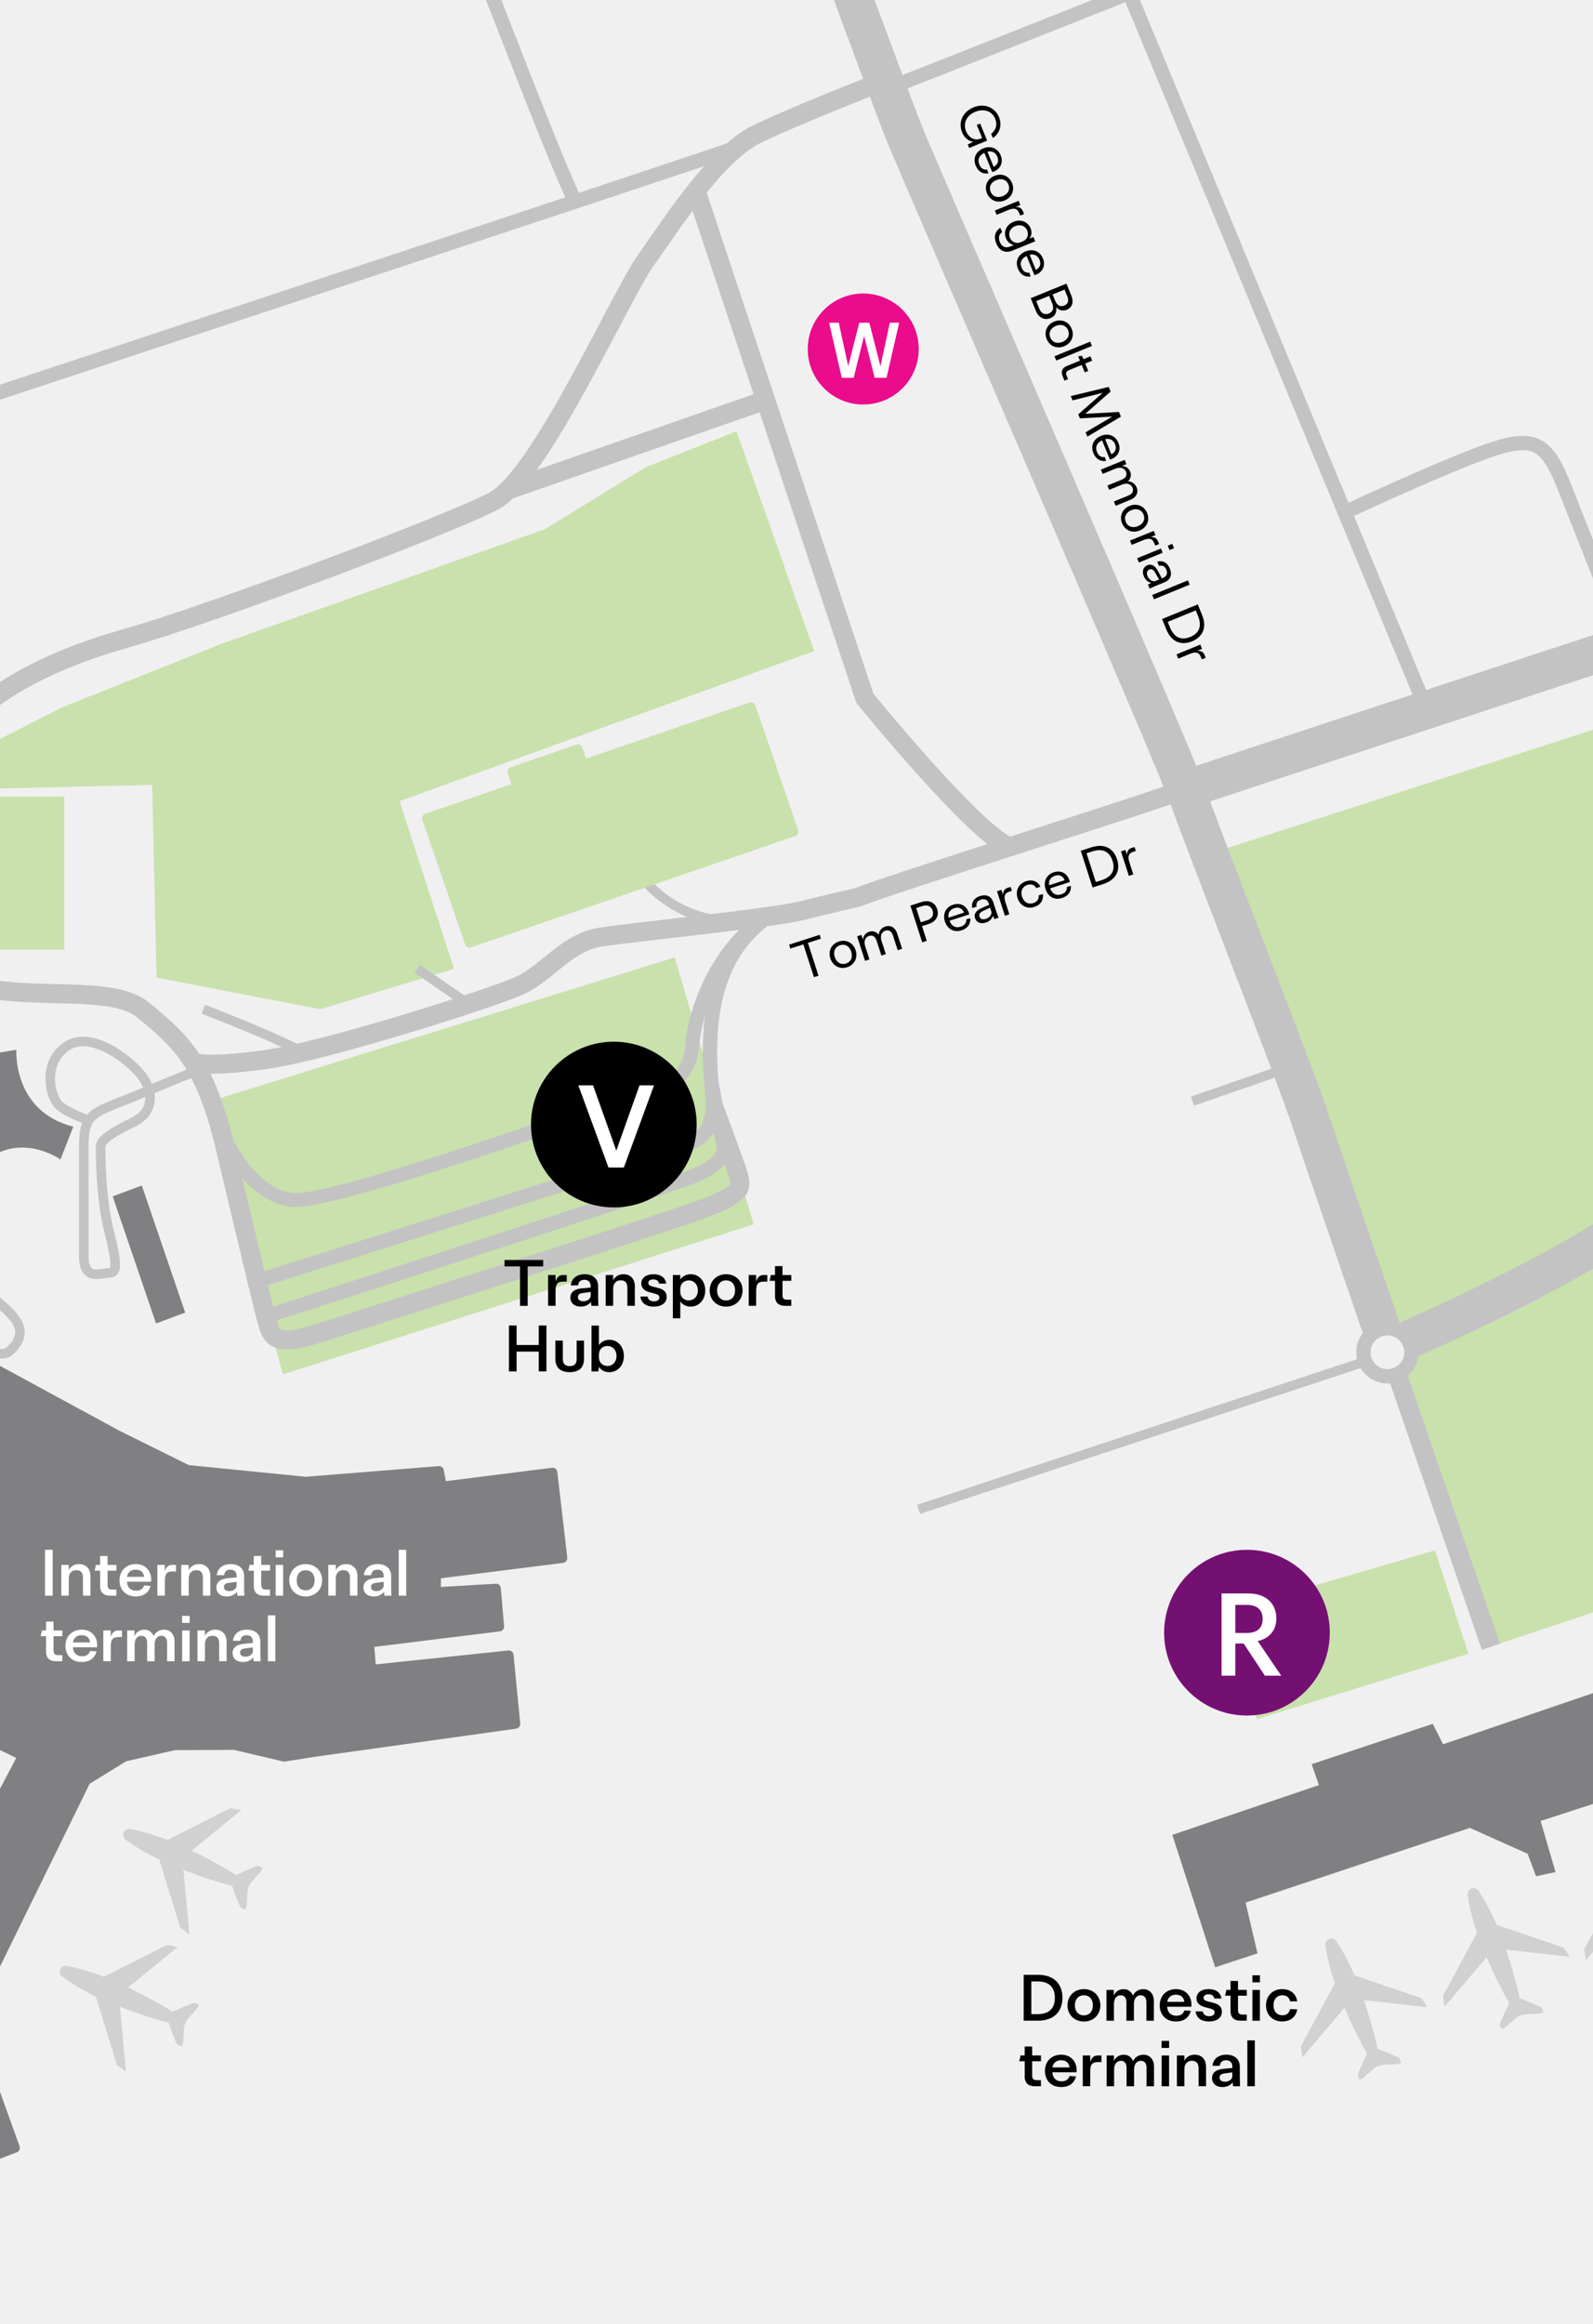 <?xml version="1.0" encoding="UTF-8"?>
<svg xmlns="http://www.w3.org/2000/svg" xmlns:xlink="http://www.w3.org/1999/xlink" viewBox="0 0 480 700">
  <defs>
    <style>
      .cls-1, .cls-2, .cls-3, .cls-4, .cls-5 {
        fill: none;
      }

      .cls-6 {
        fill: #751073;
      }

      .cls-7 {
        stroke: #c9e1ac;
      }

      .cls-7, .cls-8, .cls-9, .cls-2, .cls-3, .cls-4, .cls-5 {
        stroke-linejoin: round;
      }

      .cls-7, .cls-9, .cls-5 {
        stroke-width: 2.88px;
      }

      .cls-7, .cls-10 {
        fill: #c9e1ac;
      }

      .cls-11, .cls-8 {
        fill: #f0f0f1;
      }

      .cls-8, .cls-2, .cls-3, .cls-4, .cls-5 {
        stroke: #c3c3c3;
      }

      .cls-8, .cls-4 {
        stroke-width: 4.31px;
      }

      .cls-12 {
        fill: #c3c3c3;
      }

      .cls-9 {
        stroke: #808083;
      }

      .cls-9, .cls-13 {
        fill: #808083;
      }

      .cls-14 {
        fill: #fff;
      }

      .cls-15 {
        fill: #ea0c8a;
      }

      .cls-2 {
        stroke-width: 11.5px;
      }

      .cls-3 {
        stroke-width: 5.75px;
      }

      .cls-16 {
        fill: #d1d1d1;
      }

      .cls-17 {
        clip-path: url(#clippath);
      }
    </style>
    <clipPath id="clippath">
      <rect class="cls-1" width="480" height="700"/>
    </clipPath>
  </defs>
  <g id="Roads__x26__Bases">
    <g class="cls-17">
      <g>
        <rect class="cls-11" x="-719.83" y="-577.84" width="3189.96" height="1295.92"/>
        <polygon class="cls-10" points="485.65 372.3 419.5 403.61 386.1 322.39 368.47 255.87 494.56 215.11 530.36 311.76 519.12 334.02 485.65 372.3"/>
        <polygon class="cls-10" points="561.22 458.77 451.07 495.34 423.16 414.03 426.87 405.11 500.96 365.26 520.65 338.23 561.22 458.77"/>
        <polygon class="cls-10" points="227.1 368.8 85.24 413.99 62.74 331.87 203.29 288.4 227.1 368.8"/>
        <path class="cls-3" d="M419.66,410.11c13.6,39.62,29.58,85.95,29.58,85.95"/>
        <path class="cls-2" d="M195.71-614.6s11.3,132.91,16.61,187.4c5.32,54.49,7.97,79.08,0,116.96-7.97,37.88-21.93,88.38-16.61,119.62,5.32,31.23,13.96,63.13,27.91,99.68,13.96,36.55,44.52,120.89,49.84,133.54,5.32,12.66,80.41,185.44,85.06,198.73,4.65,13.29,31.9,82.55,36.55,96.77,1.85,5.64,12.97,38.2,22.98,67.38"/>
        <path class="cls-2" d="M424.25,403.61s70.18-30.38,80.48-47.99c10.3-17.61,21.27-41.2,41.87-49.51,20.6-8.31,121.61-43.86,121.61-43.86,0,0,149.85-49.51,166.47-54.49,16.61-4.98,54.16-16.95,79.41-5.65,25.25,11.3,29.57,36.22,38.54,57.81,8.97,21.6,21.6,36.22,52.5,24.26,8.64-3.35-4.76-36.66-4.76-36.66-.68-2.01-13.66-52.94-18.94-68.45-7.09-20.82-22.91-71.79-29.24-84.17-5.09-9.97-10.15-24.08-32.74-26.29"/>
        <path class="cls-4" d="M958.76,111.3l-6.58-16.4c-5.09-18.14-21.04-29.02-26.14-35-5.09-5.98-3.1-17.28-1.96-24.14,1.14-6.87,1.84-12.61,1.96-19.05.22-11.3-4.87-51.61-6.87-63.57-1.99-11.96-3.77-65.12-26.14-89.71-22.37-24.59-38.99-41.64-74.21-49.62-35.22-7.97-84.84-18.83-112.53-24.81-27.69-5.98-79.52-17.72-102.12-28.35-22.59-10.63-81.14-40.76-99.6-50.28,0,0-29.32-13.73-54.13-18.61-24.81-4.87-229.49-45.85-229.49-45.85"/>
        <circle class="cls-8" cx="418.05" cy="407.33" r="7.24"/>
        <path class="cls-4" d="M269.7,25.79s129.81-50.95,140-56.49c10.19-5.54,11.74-16.39,7.09-25.92-4.65-9.53-46.74-116.52-46.74-116.52"/>
        <path class="cls-4" d="M209.67-113.9s-33.23,10.11-54.49,16.75c-21.27,6.65-38.54,16.17-22.59,56.04,15.95,39.87,34.33,89.05,41.2,102.78"/>
        <path class="cls-4" d="M-35.55,129.9c.66-.22,249.74-82.56,257.49-85.44"/>
        <path class="cls-5" d="M61.26,304.01c20.16,7.75,28.58,12.18,28.58,12.18"/>
        <path class="cls-2" d="M357.34,237.73c71.89-23.79,548.53-180.27,548.53-180.27"/>
        <path class="cls-3" d="M58.25,320.01s3.89,1.72,22.28-.94c18.39-2.66,68.45-18.6,76.42-22.37,7.97-3.77,13.96-12.85,23.92-14.4,9.97-1.55,51.77-5.76,60.66-7.97,8.89-2.22,16.91-4.04,16.91-4.04,8.9-3.6,76.66-24.98,90.12-29.63.86-.3,3.88-1.3,8.78-2.92"/>
        <line class="cls-5" x1="411.37" y1="410.11" x2="276.79" y2="454.64"/>
        <line class="cls-5" x1="386.1" y1="322.39" x2="359.32" y2="331.68"/>
        <path class="cls-4" d="M404.71,154.56s33.89-15.86,46.52-19.71c12.63-3.85,15.62.14,20.93,13.76s18.01,45.39,18.01,45.39"/>
        <line class="cls-4" x1="340.92" y1="-.57" x2="429.88" y2="213.83"/>
        <g>
          <path class="cls-4" d="M232.35,275.59c-17.3,11.16-19.52,31.91-18.05,49.93.47,5.81,2.37,15.45-6.47,18.77-8.84,3.32-130.38,41.57-130.38,41.57"/>
          <path class="cls-3" d="M262.83,25.79s-22.37,8.64-34.78,14.62c-12.4,5.98-26.06,27.69-33.52,38.1-7.46,10.41-31.83,65.12-45.78,72.43-13.96,7.31-85.28,34.11-110.31,41.2-25.03,7.09-45.63,17.5-59.37,37.21-13.73,19.71-21.49,46.96-1.55,61.36,19.94,14.4,53.61,3.77,65.57,13.51,11.96,9.75,18.16,15.95,24.14,38.76,0,0,12.04,50.87,13.07,54.46,1.58,5.48,2.21,8.47,16.26,3.99,14.05-4.49,102.25-32.53,114.87-37.18,12.63-4.65,12.01-6.68,11.07-10.17-.95-3.49-7.32-20.33-7.32-20.33"/>
          <path class="cls-4" d="M214.17,325.13s2.97,15.6,3.45,17.76,3.04,6.98-9.76,11.8-126.75,41.53-126.75,41.53"/>
        </g>
        <path class="cls-12" d="M88.85,363.57c-.38,0-.72-.01-1.02-.05-14.88-1.61-22.91-21.5-23.25-22.34l3.9-1.55c.07.18,7.44,18.37,19.8,19.71,10.95,1.18,84.08-24.5,111.36-34.49.23-.08.47-.13.72-.13-.15-.01,5.54-1.84,6.11-9.79.78-10.85,7.68-30.62,23.5-40.61l2.24,3.54c-16.23,10.24-21.07,30.45-21.56,37.37-.68,9.49-7.22,13.13-9.75,13.63-6.02,2.2-95.11,34.71-112.05,34.71Z"/>
        <path class="cls-5" d="M192.89,263.58s9.47,13.86,27.9,13.86"/>
        <path class="cls-5" d="M62.22,321.56c-6.21,2.05-17.11,6.84-21.78,8.71-12.66,5.06-15.19,5.06-15.19,15.19v32.91c0,7.59,5.06,5.06,7.59,5.06s2.53-2.53,0-12.66c-2.53-10.13-2.53-22.78-2.53-25.31s5.06-5.06,10.13-7.59c5.06-2.53,6.16-7.59,3.08-12.66-3.08-5.06-15.74-15.19-23.33-10.13-7.59,5.06-5.06,15.19-2.53,17.72,2.53,2.53,10.13,5.06,10.13,5.06"/>
        <polygon class="cls-13" points="33.95 360.37 47.02 398.65 55.8 395.38 42.73 357.1 33.95 360.37"/>
        <path class="cls-13" d="M-6.14,318.06l11.07-1.87s-1.23,18.56,17.16,23.18l-3.87,9.88s-14.69-10.51-26.64,4.5l-7.44-9.65s16.19-6.84,9.73-26.03Z"/>
        <path class="cls-5" d="M-3.66,297.86c-8.13.28-19.43,5.1-23.25,11.08s-4.65,14.95-1,30.24,9.29,30.41,9.29,30.41c5.24,9.96,10.87,15.92,17.47,22.06,4.14,3.85,11.14,8.63,4.25,15.16-5.08,4.82-17.63-8.98-26.13-16.71-4.77-4.35-7.29-9.89-7.05-16.53.23-6.64-2.08-13.2-2.67-14.78-.79-2.1-51.75-15.4-65.01-20.24-19.19-7-7.12-24.88,6.88-20.13,11.76,4,42.56,14.82,55.67,18.2,4.14,1.07,2.46-6.9,2.46-6.9-11.42-44.06-4.64-57.77,0-75.93"/>
        <path class="cls-9" d="M133.21,447.75l33.29-4.2,3,25.79-38.09,4.8v5.4l18.07-1.05.97,11.47-39.21,4.85.67,8.12,41.39-4.34,2.02,20.69-61.18,8.55-8.47,1.35-15-3.52-18.07.07-15.15,3.45-11.55,7.12-35.31,71.98,13.95,38.69-23.69,9.07-16.87-45.89,42.89-81.27-14.4-6.97-11.77-22.72-65-31.19-18.67-54.88-35.84-27.37-13.65,4.8,2.62,7.05-69.58,24.07-5.92-16.42-20.24,7.42,1.65,5.62-16.87,6.07,4.72,14.55-6.97,2.7-5.1-14.92-11.55,3.75-1.87-5.4-14.47,5.17,1.8,5.77-16.79,5.77,4.65,15.3-6.9,2.4-9.22-25.04,138.41-47.46,27.22-9.07,2.02,5.17,14.17-5.17,40.64,29.77-2.32-7.05,4.27.3,4.35,10.27,5.7-2.92,3.82,5.02,3.67-2.77-2.7-4.72,4.72-2.7,23.39,28.42,3-2.62,22.42,20.62-2.62,9.45,19.04,7.2,1.2-4.27-9.45-7.65s8.7-8.47,9-13.87.3-6.9.3-6.9l-30.97-9.37,1.95-5.85,30.59,8.62,7.5-15.52,38.54,20.92,21.11,10.46,35.65,3.56,40.16-3.22.93,4.72Z"/>
        <polygon class="cls-13" points="397.4 537.71 353.24 552.7 366.14 592.59 378.9 588.39 375.32 573.1 442.91 550.6 460.31 558.4 462.83 565.15 468.71 563.91 464.21 548.51 545.72 522.11 543.32 513.42 560.48 506.22 553.28 485.03 434.82 525.41 431.72 519.25 395.23 531.41 397.4 537.71"/>
        <polygon class="cls-7" points="226.26 212.98 175.72 230.32 174.12 225.67 154.34 232.46 155.93 237.11 128.63 246.48 141.5 283.99 239.13 250.48 226.26 212.98"/>
        <polygon class="cls-10" points="221.95 129.9 245.33 196.11 120.4 241.32 136.79 291.83 96.48 304.01 47.16 294.45 45.85 236.41 -9.85 237.73 -9.85 227.59 18.95 212.98 66.54 194 164.26 159.36 194.54 140.75 221.95 129.9"/>
        <rect class="cls-10" x="-21.44" y="239.99" width="40.83" height="46.07"/>
        <line class="cls-5" x1="125.72" y1="291.83" x2="139.89" y2="301.57"/>
        <polygon class="cls-10" points="442.47 498.13 378.72 517.85 369.23 485.48 432.38 466.98 442.47 498.13"/>
        <line class="cls-3" x1="153.05" y1="147.6" x2="231.09" y2="120.38"/>
        <path class="cls-3" d="M209.71,57.47l50.88,152.84s33.47,41.18,43.66,44.76"/>
        <path class="cls-16" d="M52.18,606.1c-6.11-3.92-13.58-7.43-13.58-7.43l14.99-12.22-3.27-.6-18.98,9.58c-8.73-3.24-11.73-3.29-11.73-3.29-1.08.05-1.46,1.08-1.46,1.08,0,0-.45,1.02.25,1.82,0,0,2.12,2.18,10.46,6.35l6.38,20.59,2.69,1.98-1.79-19.51s7.62,3.06,14.66,4.83c0,0,2.31,6.57,2.66,6.6l1.21.52s.3-.12.48-.93l.29-4.72s.16-.87.38-1.27c.13-.44.63-1.16.63-1.16l3.11-3.52c.45-.67.32-1,.32-1l-1.21-.52c-.26-.21-6.5,2.62-6.5,2.62"/>
        <path class="cls-16" d="M71.32,564.88c-6.11-3.92-13.58-7.43-13.58-7.43l14.99-12.22-3.27-.6-18.98,9.58c-8.73-3.24-11.73-3.29-11.73-3.29-1.08.05-1.46,1.08-1.46,1.08,0,0-.45,1.02.25,1.82,0,0,2.12,2.18,10.46,6.35l6.38,20.59,2.69,1.98-1.79-19.51s7.62,3.06,14.66,4.83c0,0,2.31,6.57,2.66,6.6l1.21.52s.3-.12.48-.93l.29-4.72s.16-.87.38-1.27c.13-.44.63-1.16.63-1.16l3.11-3.52c.45-.67.32-1,.32-1l-1.21-.52c-.26-.21-6.5,2.62-6.5,2.62"/>
        <path class="cls-16" d="M415.16,617.38c-1.49-7.11-4.21-14.89-4.21-14.89l19.22,2.14-1.86-2.75-20.13-6.84c-3.8-8.5-5.87-10.68-5.87-10.68-.79-.73-1.79-.29-1.79-.29,0,0-1.04.39-1.12,1.45,0,0-.07,3.04,2.8,11.91l-10.22,18.97.47,3.31,12.67-14.94s3.15,7.59,6.82,13.84c0,0-3.07,6.25-2.85,6.52l.47,1.23s.29.13,1-.3l3.58-3.1s.74-.49,1.17-.62c.41-.21,1.27-.36,1.27-.36l4.69-.25c.79-.15.94-.47.94-.47l-.47-1.23c-.03-.33-6.42-2.8-6.42-2.8"/>
        <path class="cls-16" d="M457.99,602.16c-1.49-7.11-4.21-14.89-4.21-14.89l19.22,2.14-1.86-2.75-20.13-6.84c-3.8-8.5-5.87-10.68-5.87-10.68-.79-.73-1.79-.29-1.79-.29,0,0-1.04.39-1.12,1.45,0,0-.07,3.04,2.8,11.91l-10.22,18.97.47,3.31,12.67-14.94s3.15,7.59,6.82,13.84c0,0-3.07,6.25-2.85,6.52l.47,1.23s.29.13,1-.3l3.58-3.1s.74-.49,1.17-.62c.41-.21,1.27-.36,1.27-.36l4.69-.25c.79-.15.94-.47.94-.47l-.47-1.23c-.03-.33-6.42-2.8-6.42-2.8"/>
        <path class="cls-16" d="M500.53,588.16c-1.49-7.11-4.21-14.89-4.21-14.89l19.22,2.14-1.86-2.75-20.13-6.84c-3.8-8.5-5.87-10.68-5.87-10.68-.79-.73-1.79-.29-1.79-.29,0,0-1.04.39-1.12,1.45,0,0-.07,3.04,2.8,11.91l-10.22,18.97.47,3.31,12.67-14.94s3.15,7.59,6.82,13.84c0,0-3.07,6.25-2.85,6.52l.47,1.23s.29.13,1-.3l3.58-3.1s.74-.49,1.17-.62c.41-.21,1.27-.36,1.27-.36l4.69-.25c.79-.15.94-.47.94-.47l-.47-1.23c-.03-.33-6.42-2.8-6.42-2.8"/>
      </g>
    </g>
  </g>
  <g id="Names_for_Street__x26__Landmark">
    <g>
      <line class="cls-1" x1="266.39" y1="-18.07" x2="397.41" y2="301.85"/>
      <path d="M293.29,32.35c3.42-1.4,6.57.11,7.71,2.91,1.06,2.6.15,4.98-1.81,6.3l-.54-1.22c1.33-1.08,2.01-2.6,1.19-4.63-.83-2.04-3.16-3.19-6-2.02-2.72,1.11-3.67,3.57-2.76,5.81.85,2.07,2.67,2.96,4.4,2.26l.46-.19-1.61-3.94,1.01-.41,2.1,5.14-5.41,2.21-.43-1.06,1.64-.79c-1.42-.22-2.67-1.2-3.36-2.9-1.16-2.84.05-6.08,3.42-7.46Z"/>
      <path d="M296.28,44.69c2.15-.88,4.33-.14,5.25,2.12.95,2.31-.26,4.36-2.56,5.03l-2.35-5.78c-1.44.62-2.2,1.89-1.54,3.49.51,1.24,1.32,1.63,2.36,1.54l.39,1.15c-1.7.22-3.06-.49-3.83-2.36-.94-2.31.13-4.31,2.28-5.19ZM299.39,50.24c1.15-.57,1.7-1.61,1.12-3.04-.59-1.45-1.88-1.81-2.97-1.5l1.85,4.54Z"/>
      <path d="M299.66,52.97c2.12-.87,4.37-.06,5.28,2.17.91,2.23-.13,4.39-2.25,5.25-2.12.87-4.37.06-5.29-2.17-.91-2.22.13-4.38,2.25-5.25ZM302.16,59.08c1.6-.65,2.31-2.02,1.7-3.51s-2.08-1.97-3.67-1.32c-1.59.65-2.31,2.02-1.7,3.51.61,1.49,2.08,1.97,3.68,1.31Z"/>
      <path d="M306.92,60.48l.53,1.29-1.45.59c1.2-.04,1.84.35,2.2,1.22l.36.88-1.16.47-.34-.83c-.57-1.39-1.61-1.52-3.32-.81l-3.44,1.41-.53-1.29,7.17-2.93Z"/>
      <path d="M301.42,68.61l.54,1.31c-.93.67-1.23,1.64-.68,3,.55,1.34,1.65,1.94,3.12,1.34l1.14-.47c-1.06-.16-1.98-.91-2.43-2.02-.75-1.83-.05-4,2.29-4.96,2.35-.96,4.4.15,5.13,1.95.45,1.1.33,2.25-.33,3.12l1.19-.49.53,1.3-6.86,2.8c-2.28.93-4-.05-4.88-2.19-.83-2.03-.31-3.7,1.24-4.7ZM307.6,72.94l.52-.21c1.48-.6,1.92-2.02,1.4-3.29-.49-1.21-1.84-2.05-3.61-1.33-1.74.71-2.11,2.26-1.62,3.47.52,1.27,1.82,1.97,3.3,1.37Z"/>
      <path d="M309,75.74c2.15-.88,4.33-.14,5.26,2.12.95,2.31-.26,4.36-2.56,5.03l-2.35-5.78c-1.44.62-2.2,1.88-1.54,3.49.51,1.24,1.32,1.63,2.36,1.54l.39,1.15c-1.7.22-3.06-.49-3.83-2.36-.94-2.31.13-4.31,2.28-5.19ZM312.11,81.29c1.15-.57,1.7-1.61,1.12-3.04-.59-1.44-1.88-1.81-2.97-1.5l1.85,4.54Z"/>
      <path d="M321.34,85.43l1.46,3.57c.82,2,.31,3.62-1.37,4.31-1.02.42-2.2.28-3.15-.75h-.02c.24,1.81-.55,2.78-1.74,3.27-1.73.71-3.52-.07-4.38-2.17l-1.57-3.83,10.76-4.4ZM313.14,92.95c.59,1.44,1.63,2.01,2.91,1.48,1.21-.49,1.61-1.58.99-3.1l-.91-2.22-3.91,1.6.92,2.24ZM317.98,90.66c.59,1.45,1.62,1.82,2.71,1.38,1.12-.46,1.46-1.44.9-2.8l-.82-2.01-3.6,1.47.8,1.97Z"/>
      <path d="M317.64,96.87c2.12-.87,4.37-.06,5.28,2.17.91,2.23-.13,4.39-2.25,5.25-2.12.87-4.37.06-5.29-2.17-.91-2.22.13-4.38,2.25-5.25ZM320.14,102.99c1.6-.65,2.31-2.02,1.7-3.51-.61-1.49-2.08-1.97-3.67-1.32s-2.31,2.02-1.7,3.51c.61,1.49,2.08,1.97,3.68,1.31Z"/>
      <path d="M328.5,102.91l.53,1.29-10.76,4.4-.53-1.29,10.76-4.4Z"/>
      <path d="M321.5,110.23l3.91-1.6-.53-1.29,1.16-.16.42,1.02,2.11-.86.53,1.3-2.11.86.91,2.24-1.04.43-.92-2.24-3.85,1.57c-.88.36-1.01.91-.7,1.66l.43,1.06-1.08.44-.54-1.32c-.54-1.31-.28-2.47,1.3-3.12Z"/>
      <path d="M334.07,116.53l.58,1.41-7.62,6.7,10.14-.55.58,1.41-10.1,6.03-.54-1.31,8.05-4.74-9.76.54-.5-1.22,7.36-6.47-9.08,2.27-.53-1.29,11.43-2.77Z"/>
      <path d="M331.75,131.29c2.15-.88,4.33-.14,5.25,2.12.95,2.31-.25,4.36-2.56,5.03l-2.36-5.78c-1.44.62-2.2,1.89-1.54,3.49.51,1.24,1.32,1.63,2.36,1.54l.39,1.15c-1.7.22-3.06-.49-3.83-2.36-.94-2.31.13-4.31,2.28-5.19ZM334.86,136.84c1.15-.57,1.7-1.61,1.12-3.04-.59-1.45-1.88-1.81-2.97-1.5l1.85,4.54Z"/>
      <path d="M338.88,138.52l.52,1.28-1.39.57c1.11-.01,2.08.6,2.53,1.69.46,1.13.14,2.16-.69,2.93,1.22.02,2.19.75,2.63,1.82.64,1.56-.11,3.01-1.76,3.69l-4.55,1.86-.53-1.3,4.32-1.77c1.25-.51,1.71-1.38,1.29-2.41-.35-.86-1.42-1.63-3.22-.89l-3.82,1.56-.53-1.3,4.31-1.76c1.24-.51,1.72-1.37,1.29-2.41-.35-.86-1.41-1.63-3.22-.89l-3.82,1.56-.53-1.29,7.17-2.93Z"/>
      <path d="M340.37,152.38c2.12-.87,4.37-.06,5.28,2.17.91,2.23-.13,4.39-2.25,5.25-2.12.87-4.37.06-5.29-2.17-.91-2.22.13-4.38,2.25-5.25ZM342.87,158.5c1.6-.65,2.31-2.02,1.7-3.51-.61-1.49-2.08-1.97-3.67-1.32-1.59.65-2.31,2.02-1.7,3.51.61,1.49,2.08,1.97,3.68,1.31Z"/>
      <path d="M347.63,159.9l.53,1.29-1.45.59c1.2-.04,1.84.35,2.2,1.22l.36.88-1.16.48-.34-.83c-.57-1.39-1.61-1.52-3.32-.81l-3.44,1.41-.53-1.29,7.17-2.93Z"/>
      <path d="M349.81,165.22l.53,1.29-7.17,2.93-.53-1.29,7.17-2.93ZM353.23,163.81l.54,1.32-1.37.56-.54-1.32,1.37-.56Z"/>
      <path d="M345.73,170.26c1.05-.43,2.21-.12,3.19,1.75l1.16,2.2.34-.14c1.21-.49,1.45-1.42,1.02-2.46-.4-.98-1.09-1.46-2.21-1.14l-.52-1.28c1.61-.48,3.05.25,3.79,2.07.76,1.85.19,3.4-1.57,4.12l-2.8,1.14c-.44.18-.77.34-1.73.78l-.5-1.22.98-.5c-.94-.19-1.78-.94-2.21-1.98-.67-1.65-.11-2.86,1.07-3.34ZM345.77,173.52c.46,1.12,1.51,1.83,2.4,1.47l1.08-.44-1.21-2.11c-.55-.96-1.09-1.13-1.71-.88-.65.26-.99.9-.55,1.96Z"/>
      <path d="M357.94,174.82l.53,1.29-10.76,4.4-.53-1.29,10.76-4.4Z"/>
      <path d="M360.91,182.06l1.27,3.1c1.72,4.2-.1,6.83-3,8.02s-6.04.58-7.76-3.62l-1.27-3.1,10.76-4.4ZM358.62,191.87c3.07-1.25,3.46-3.65,2.36-6.33l-.68-1.67-8.44,3.45.68,1.67c1.1,2.68,3.03,4.13,6.08,2.88Z"/>
      <path d="M361.67,194.16l.53,1.29-1.45.59c1.2-.04,1.84.35,2.19,1.22l.36.88-1.16.48-.34-.83c-.57-1.39-1.61-1.52-3.32-.81l-3.44,1.41-.53-1.29,7.17-2.93Z"/>
    </g>
    <g>
      <line class="cls-1" x1="222.08" y1="301.85" x2="572.73" y2="188.97"/>
      <path d="M242.07,284.46l-3.91,1.26-.38-1.17,9.19-2.97.38,1.17-3.91,1.26,3.19,9.89-1.37.44-3.2-9.89Z"/>
      <path d="M250.2,288.7c-.7-2.18.27-4.36,2.56-5.1,2.29-.74,4.36.46,5.06,2.64.71,2.18-.27,4.36-2.56,5.1-2.28.74-4.35-.46-5.06-2.64ZM256.49,286.67c-.53-1.64-1.84-2.45-3.37-1.96-1.53.5-2.12,1.92-1.59,3.56s1.84,2.46,3.37,1.96c1.53-.5,2.12-1.92,1.59-3.57Z"/>
      <path d="M258.26,282.04l1.31-.42.46,1.43c.07-1.1.75-2.03,1.87-2.39,1.16-.38,2.16.02,2.86.91.11-1.21.91-2.13,2.02-2.48,1.6-.52,3,.33,3.54,2.03l1.51,4.68-1.33.43-1.43-4.44c-.41-1.28-1.25-1.8-2.3-1.46-.89.29-1.73,1.29-1.13,3.14l1.27,3.92-1.33.43-1.43-4.43c-.41-1.27-1.23-1.82-2.31-1.47-.88.29-1.73,1.28-1.13,3.14l1.27,3.93-1.33.43-2.38-7.36Z"/>
      <path d="M274.32,272.79l3.3-1.07c2.16-.7,4.06-.03,4.76,2.12.68,2.09-.36,3.77-2.62,4.5l-1.94.62,1.43,4.44-1.37.44-3.57-11.06ZM279.27,277.24c1.65-.53,2.16-1.6,1.73-2.95-.43-1.32-1.47-1.89-3.12-1.36l-1.82.59,1.39,4.3,1.82-.59Z"/>
      <path d="M284.72,277.58c-.71-2.21.19-4.33,2.51-5.08,2.38-.77,4.32.58,4.82,2.93l-5.94,1.91c.51,1.48,1.71,2.33,3.37,1.8,1.27-.41,1.72-1.19,1.71-2.24l1.18-.3c.09,1.71-.72,3.01-2.64,3.63-2.37.77-4.29-.45-5-2.67ZM290.48,274.9c-.48-1.19-1.48-1.82-2.95-1.34-1.49.48-1.95,1.74-1.71,2.85l4.66-1.51Z"/>
      <path d="M293.8,276.58c-.35-1.08.04-2.21,1.98-3.05l2.28-.99-.11-.35c-.4-1.24-1.3-1.55-2.38-1.2-1,.32-1.54.98-1.3,2.11l-1.31.42c-.35-1.64.48-3.02,2.35-3.62,1.9-.61,3.41.07,3.99,1.88l.93,2.87c.15.45.28.79.65,1.79l-1.26.41-.42-1.01c-.26.92-1.07,1.71-2.14,2.05-1.69.55-2.86-.1-3.25-1.31ZM297.05,276.78c1.15-.37,1.94-1.37,1.64-2.28l-.36-1.11-2.19,1.05c-1,.47-1.21,1-1,1.64.21.66.82,1.05,1.91.7Z"/>
      <path d="M300.42,268.47l1.33-.43.48,1.49c.05-1.2.49-1.81,1.38-2.09l.9-.29.39,1.19-.85.28c-1.43.46-1.63,1.49-1.06,3.25l1.14,3.54-1.33.43-2.38-7.36Z"/>
      <path d="M306.62,270.55c-.74-2.29.33-4.39,2.55-5.11,1.97-.64,3.53.09,4.35,1.63l-1.26.44c-.58-1-1.5-1.34-2.71-.95-1.44.47-2.14,1.84-1.59,3.55.55,1.71,1.92,2.4,3.36,1.93,1.18-.38,1.74-1.16,1.64-2.34l1.28-.39c.22,1.75-.6,3.23-2.57,3.87-2.23.72-4.32-.36-5.05-2.63Z"/>
      <path d="M315.04,267.82c-.71-2.21.19-4.33,2.51-5.08,2.38-.77,4.32.58,4.82,2.94l-5.94,1.91c.51,1.48,1.71,2.33,3.36,1.8,1.27-.41,1.72-1.19,1.71-2.24l1.18-.3c.09,1.71-.72,3.01-2.64,3.64-2.37.77-4.29-.45-5-2.67ZM320.8,265.14c-.48-1.19-1.48-1.82-2.95-1.34-1.48.48-1.95,1.74-1.71,2.85l4.66-1.51Z"/>
      <path d="M325.64,256.27l3.18-1.03c4.31-1.39,6.8.62,7.77,3.6.96,2.98.12,6.07-4.19,7.46l-3.18,1.03-3.57-11.06ZM335.23,259.3c-1.02-3.15-3.37-3.72-6.13-2.83l-1.71.55,2.8,8.67,1.71-.55c2.76-.89,4.34-2.71,3.33-5.85Z"/>
      <path d="M337.77,256.45l1.33-.43.48,1.49c.05-1.2.49-1.81,1.38-2.09l.9-.29.39,1.19-.85.28c-1.43.46-1.63,1.49-1.06,3.25l1.14,3.54-1.33.43-2.38-7.36Z"/>
    </g>
    <g>
      <rect class="cls-1" x="11.95" y="466.82" width="127" height="95.69"/>
      <path class="cls-14" d="M13.56,466.83h2.31v13.82h-2.31v-13.82Z"/>
      <path class="cls-14" d="M18.46,471.37h2.25v1.56c.65-1.14,1.69-1.8,3.11-1.8,2.18,0,3.43,1.51,3.43,3.59v5.92h-2.25v-5.48c0-1.54-.77-2.19-2.01-2.19-1.08,0-2.27.6-2.27,2.63v5.04h-2.25v-9.28Z"/>
      <path class="cls-14" d="M30.17,477.68v-4.56h-1.64l.38-1.75h1.25v-2.69h2.25v2.69h2.65v1.75h-2.65v4.31c0,1.04.47,1.38,1.38,1.38h1.26v1.84h-1.88c-1.76,0-3.02-.83-3.02-2.97Z"/>
      <path class="cls-14" d="M36.01,476c0-2.76,1.91-4.87,4.92-4.87s4.92,2.29,4.59,5.31h-7.27c.07,1.57,1,2.71,2.77,2.71,1.34,0,2.04-.57,2.42-1.59l1.95.12c-.55,1.96-1.97,3.2-4.51,3.2-3.1,0-4.88-2.14-4.88-4.89ZM43.41,474.97c-.15-1.36-1-2.17-2.53-2.17-1.62,0-2.46,1.04-2.61,2.17h5.13Z"/>
      <path class="cls-14" d="M47.42,471.37h2.25v1.92c.53-1.49,1.25-1.92,2.32-1.92h1.05v1.99h-1.11c-1.75,0-2.26.84-2.26,2.85v4.43h-2.25v-9.28Z"/>
      <path class="cls-14" d="M54.6,471.37h2.25v1.56c.65-1.14,1.69-1.8,3.11-1.8,2.18,0,3.43,1.51,3.43,3.59v5.92h-2.25v-5.48c0-1.54-.77-2.19-2.01-2.19-1.08,0-2.27.6-2.27,2.63v5.04h-2.25v-9.28Z"/>
      <path class="cls-14" d="M65.19,478.16c0-1.4.95-2.56,3.53-2.78l2.58-.24v-.43c0-1.33-.77-1.9-1.87-1.9-1.04,0-1.76.46-1.9,1.67h-2.21c.23-2.05,1.74-3.35,4.19-3.35s4.05,1.33,4.05,3.66v3.43c0,.7.03,1.26.07,2.43h-2.1l-.14-1.19c-.6.87-1.71,1.42-3.03,1.42-2.09,0-3.17-1.17-3.17-2.72ZM69.07,479.28c1.18,0,2.23-.7,2.23-1.66v-1.15l-2.43.33c-1.05.15-1.4.56-1.4,1.23s.44,1.24,1.6,1.24Z"/>
      <path class="cls-14" d="M76.48,477.68v-4.56h-1.64l.38-1.75h1.25v-2.69h2.25v2.69h2.65v1.75h-2.65v4.31c0,1.04.47,1.38,1.38,1.38h1.26v1.84h-1.88c-1.76,0-3.02-.83-3.02-2.97Z"/>
      <path class="cls-14" d="M83.06,466.98h2.27v2.12h-2.27v-2.12ZM83.07,471.37h2.25v9.28h-2.25v-9.28Z"/>
      <path class="cls-14" d="M87.16,476.01c0-2.79,2.06-4.88,4.95-4.88s4.96,2.08,4.96,4.88-2.06,4.88-4.96,4.88-4.95-2.08-4.95-4.88ZM94.81,476.01c0-1.88-1.08-3.03-2.71-3.03s-2.71,1.17-2.71,3.03,1.08,3.03,2.71,3.03,2.71-1.16,2.71-3.03Z"/>
      <path class="cls-14" d="M98.91,471.37h2.25v1.56c.65-1.14,1.69-1.8,3.11-1.8,2.18,0,3.43,1.51,3.43,3.59v5.92h-2.25v-5.48c0-1.54-.77-2.19-2.01-2.19-1.08,0-2.27.6-2.27,2.63v5.04h-2.25v-9.28Z"/>
      <path class="cls-14" d="M109.5,478.16c0-1.4.95-2.56,3.53-2.78l2.58-.24v-.43c0-1.33-.77-1.9-1.87-1.9-1.04,0-1.76.46-1.9,1.67h-2.21c.23-2.05,1.74-3.35,4.19-3.35s4.05,1.33,4.05,3.66v3.43c0,.7.03,1.26.07,2.43h-2.1l-.14-1.19c-.6.87-1.71,1.42-3.03,1.42-2.09,0-3.17-1.17-3.17-2.72ZM113.38,479.28c1.18,0,2.23-.7,2.23-1.66v-1.15l-2.43.33c-1.05.15-1.4.56-1.4,1.23s.44,1.24,1.6,1.24Z"/>
      <path class="cls-14" d="M120.15,466.83h2.25v13.82h-2.25v-13.82Z"/>
      <path class="cls-14" d="M13.89,497.43v-4.56h-1.64l.38-1.75h1.25v-2.69h2.25v2.69h2.65v1.75h-2.65v4.31c0,1.04.47,1.38,1.38,1.38h1.26v1.84h-1.88c-1.76,0-3.02-.83-3.02-2.97Z"/>
      <path class="cls-14" d="M19.73,495.75c0-2.76,1.91-4.87,4.92-4.87s4.92,2.29,4.59,5.31h-7.27c.07,1.57,1,2.71,2.77,2.71,1.34,0,2.04-.57,2.42-1.59l1.95.12c-.55,1.96-1.97,3.2-4.51,3.2-3.1,0-4.88-2.14-4.88-4.89ZM27.13,494.72c-.15-1.36-1-2.17-2.53-2.17-1.62,0-2.46,1.04-2.61,2.17h5.13Z"/>
      <path class="cls-14" d="M31.13,491.12h2.25v1.92c.53-1.49,1.25-1.92,2.32-1.92h1.05v1.99h-1.11c-1.75,0-2.26.84-2.26,2.85v4.43h-2.25v-9.28Z"/>
      <path class="cls-14" d="M38.32,491.12h2.21v1.69c.48-1.15,1.54-1.92,2.94-1.92s2.35.77,2.82,1.95c.55-1.21,1.72-1.95,3.11-1.95,1.96,0,3.2,1.48,3.2,3.59v5.92h-2.25v-5.56c0-1.43-.69-2.11-1.74-2.11-.92,0-2.02.66-2.02,2.62v5.05h-2.26v-5.55c0-1.43-.67-2.12-1.73-2.12-.93,0-2.03.67-2.03,2.62v5.05h-2.25v-9.28Z"/>
      <path class="cls-14" d="M54.87,486.73h2.27v2.12h-2.27v-2.12ZM54.88,491.12h2.25v9.28h-2.25v-9.28Z"/>
      <path class="cls-14" d="M59.49,491.12h2.25v1.56c.65-1.14,1.69-1.8,3.11-1.8,2.18,0,3.43,1.51,3.43,3.59v5.92h-2.25v-5.48c0-1.54-.77-2.19-2.01-2.19-1.08,0-2.27.6-2.27,2.63v5.04h-2.25v-9.28Z"/>
      <path class="cls-14" d="M70.08,497.91c0-1.4.95-2.56,3.53-2.78l2.58-.24v-.43c0-1.33-.77-1.9-1.87-1.9-1.04,0-1.76.46-1.9,1.67h-2.21c.23-2.05,1.74-3.35,4.19-3.35s4.05,1.33,4.05,3.66v3.43c0,.7.03,1.26.07,2.43h-2.1l-.14-1.19c-.6.87-1.71,1.42-3.03,1.42-2.09,0-3.17-1.17-3.17-2.72ZM73.96,499.03c1.18,0,2.23-.7,2.23-1.66v-1.15l-2.43.33c-1.05.15-1.4.56-1.4,1.23s.44,1.24,1.6,1.24Z"/>
      <path class="cls-14" d="M80.72,486.58h2.25v13.82h-2.25v-13.82Z"/>
    </g>
    <g>
      <rect class="cls-1" x="151.74" y="379.52" width="165.33" height="51.41"/>
      <path d="M156.69,381.46h-4.67v-1.93h11.65v1.93h-4.67v11.89h-2.31v-11.89Z"/>
      <path d="M165.15,384.06h2.25v1.92c.53-1.49,1.25-1.92,2.32-1.92h1.05v1.99h-1.11c-1.75,0-2.26.84-2.26,2.85v4.43h-2.25v-9.28Z"/>
      <path d="M171.86,390.85c0-1.4.95-2.56,3.53-2.78l2.58-.24v-.43c0-1.33-.77-1.9-1.87-1.9-1.04,0-1.76.46-1.9,1.67h-2.21c.23-2.05,1.74-3.35,4.19-3.35s4.05,1.33,4.05,3.66v3.43c0,.7.03,1.26.07,2.43h-2.1l-.14-1.19c-.6.87-1.71,1.42-3.03,1.42-2.09,0-3.17-1.18-3.17-2.72ZM175.74,391.97c1.18,0,2.23-.7,2.23-1.66v-1.15l-2.43.33c-1.05.15-1.4.56-1.4,1.23s.44,1.24,1.6,1.24Z"/>
      <path d="M182.51,384.06h2.25v1.56c.65-1.14,1.69-1.8,3.11-1.8,2.18,0,3.42,1.51,3.42,3.59v5.92h-2.25v-5.48c0-1.54-.77-2.19-2.01-2.19-1.08,0-2.27.6-2.27,2.63v5.04h-2.25v-9.28Z"/>
      <path d="M192.94,390.54h2.19c.16.93.83,1.45,1.92,1.45,1.01,0,1.63-.43,1.63-1.17,0-.52-.3-.86-1.26-1.12l-1.56-.41c-2.02-.52-2.63-1.56-2.63-2.67,0-1.69,1.44-2.8,3.65-2.8s3.64,1.04,3.86,2.83h-2.17c-.14-1-.94-1.26-1.75-1.26-.9,0-1.46.42-1.46,1.04,0,.53.34.85,1.17,1.08l1.79.45c1.88.47,2.57,1.42,2.57,2.67,0,1.91-1.65,2.95-3.85,2.95-2.54,0-3.84-1.2-4.09-3.04Z"/>
      <path d="M202.74,384.06h2.24v1.36c.75-1.09,1.88-1.6,3.17-1.6,2.3,0,4.35,1.87,4.35,4.88s-2.06,4.88-4.39,4.88c-1.31,0-2.44-.53-3.13-1.61v5.12h-2.24v-13.03ZM210.27,388.7c0-1.97-1.31-3.02-2.71-3.02s-2.59.89-2.59,2.72v.58c0,1.84,1.2,2.73,2.59,2.73s2.71-1.05,2.71-3.02Z"/>
      <path d="M213.84,388.7c0-2.79,2.06-4.88,4.95-4.88s4.96,2.08,4.96,4.88-2.06,4.88-4.96,4.88-4.95-2.08-4.95-4.88ZM221.49,388.7c0-1.88-1.08-3.03-2.71-3.03s-2.71,1.17-2.71,3.03,1.08,3.03,2.71,3.03,2.71-1.16,2.71-3.03Z"/>
      <path d="M225.59,384.06h2.25v1.92c.53-1.49,1.25-1.92,2.32-1.92h1.05v1.99h-1.11c-1.75,0-2.26.84-2.26,2.85v4.43h-2.25v-9.28Z"/>
      <path d="M233.53,390.37v-4.56h-1.64l.39-1.75h1.25v-2.69h2.25v2.69h2.65v1.75h-2.65v4.31c0,1.04.47,1.38,1.38,1.38h1.26v1.84h-1.88c-1.76,0-3.02-.83-3.02-2.97Z"/>
      <path d="M162.34,407.13h-6.68v5.96h-2.31v-13.82h2.31v5.87h6.68v-5.87h2.31v13.82h-2.31v-5.96Z"/>
      <path d="M167.34,409.28v-5.47h2.25v5.58c0,1.35.65,2.11,2.08,2.11s2.08-.76,2.08-2.11v-5.58h2.22v5.47c0,2.39-1.2,4.04-4.31,4.04s-4.32-1.65-4.32-4.04Z"/>
      <path d="M180.47,411.72l-.18,1.37h-2.06v-13.8h2.24v5.88c.75-1.09,1.88-1.6,3.22-1.6,2.25,0,4.3,1.87,4.3,4.88s-2.08,4.88-4.37,4.88c-1.35,0-2.46-.54-3.15-1.61ZM185.76,408.45c0-1.97-1.31-3.02-2.71-3.02s-2.59.89-2.59,2.72v.58c0,1.83,1.2,2.73,2.59,2.73s2.71-1.06,2.71-3.02Z"/>
    </g>
    <g>
      <rect class="cls-1" x="306.84" y="594.85" width="165.33" height="51.41"/>
      <path d="M308.45,594.85h4.27c5.36,0,7.42,3.26,7.42,6.91s-2.06,6.91-7.42,6.91h-4.27v-13.82ZM317.85,601.79c0-3.79-2.39-4.95-5.25-4.95h-1.84v9.85h1.84c2.86,0,5.25-1.14,5.25-4.91Z"/>
      <path d="M321.65,604.04c0-2.79,2.06-4.88,4.95-4.88s4.96,2.08,4.96,4.88-2.06,4.88-4.96,4.88-4.95-2.08-4.95-4.88ZM329.3,604.04c0-1.88-1.08-3.03-2.71-3.03s-2.71,1.17-2.71,3.03,1.08,3.03,2.71,3.03,2.71-1.16,2.71-3.03Z"/>
      <path d="M333.4,599.4h2.21v1.69c.48-1.15,1.54-1.92,2.94-1.92s2.35.77,2.82,1.95c.55-1.21,1.72-1.95,3.11-1.95,1.96,0,3.2,1.48,3.2,3.59v5.92h-2.25v-5.56c0-1.43-.69-2.11-1.74-2.11-.92,0-2.02.66-2.02,2.62v5.05h-2.26v-5.55c0-1.43-.67-2.12-1.73-2.12-.93,0-2.03.67-2.03,2.62v5.05h-2.25v-9.28Z"/>
      <path d="M349.45,604.03c0-2.76,1.91-4.87,4.92-4.87s4.92,2.29,4.59,5.31h-7.27c.07,1.57,1,2.71,2.77,2.71,1.34,0,2.04-.57,2.42-1.59l1.95.12c-.55,1.96-1.97,3.2-4.51,3.2-3.1,0-4.88-2.14-4.88-4.89ZM356.85,603c-.15-1.36-1-2.17-2.53-2.17-1.62,0-2.46,1.04-2.61,2.17h5.13Z"/>
      <path d="M360.23,605.87h2.19c.16.93.83,1.45,1.92,1.45,1.01,0,1.63-.43,1.63-1.17,0-.52-.3-.86-1.26-1.12l-1.56-.41c-2.02-.52-2.63-1.56-2.63-2.67,0-1.69,1.44-2.8,3.65-2.8s3.64,1.04,3.86,2.83h-2.17c-.14-1-.94-1.26-1.75-1.26-.9,0-1.46.42-1.46,1.04,0,.53.34.85,1.17,1.08l1.79.45c1.88.47,2.57,1.42,2.57,2.67,0,1.91-1.65,2.95-3.85,2.95-2.54,0-3.84-1.2-4.09-3.04Z"/>
      <path d="M370.78,605.7v-4.56h-1.64l.39-1.75h1.25v-2.69h2.25v2.69h2.65v1.75h-2.65v4.31c0,1.04.47,1.38,1.38,1.38h1.26v1.84h-1.88c-1.76,0-3.02-.83-3.02-2.97Z"/>
      <path d="M377.37,595h2.27v2.12h-2.27v-2.12ZM377.38,599.4h2.25v9.28h-2.25v-9.28Z"/>
      <path d="M381.47,604.05c0-2.87,2-4.89,4.88-4.89,2.52,0,4.17,1.42,4.53,3.66l-2.14.05c-.25-1.21-1.05-1.86-2.35-1.86-1.58,0-2.67,1.16-2.67,3.03s1.1,3,2.68,3c1.24,0,2.03-.58,2.34-1.85l2.14.05c-.38,2.25-1.99,3.66-4.53,3.66-2.88,0-4.88-2.01-4.88-4.87Z"/>
      <path d="M308.77,625.45v-4.56h-1.64l.38-1.75h1.25v-2.69h2.25v2.69h2.65v1.75h-2.65v4.31c0,1.04.47,1.38,1.38,1.38h1.26v1.84h-1.88c-1.76,0-3.02-.83-3.02-2.97Z"/>
      <path d="M314.86,623.78c0-2.76,1.91-4.87,4.92-4.87s4.92,2.29,4.59,5.31h-7.27c.07,1.57,1,2.71,2.77,2.71,1.34,0,2.04-.57,2.42-1.59l1.95.12c-.55,1.96-1.97,3.2-4.51,3.2-3.1,0-4.88-2.14-4.88-4.89ZM322.26,622.75c-.15-1.36-1-2.17-2.53-2.17-1.62,0-2.46,1.04-2.61,2.17h5.13Z"/>
      <path d="M326.26,619.15h2.25v1.92c.53-1.49,1.25-1.92,2.32-1.92h1.05v1.99h-1.11c-1.75,0-2.26.84-2.26,2.85v4.43h-2.25v-9.28Z"/>
      <path d="M333.45,619.15h2.21v1.69c.48-1.15,1.54-1.92,2.94-1.92s2.35.77,2.82,1.95c.55-1.21,1.72-1.95,3.11-1.95,1.96,0,3.2,1.48,3.2,3.59v5.92h-2.25v-5.56c0-1.43-.69-2.11-1.74-2.11-.92,0-2.02.66-2.02,2.62v5.05h-2.26v-5.55c0-1.43-.67-2.12-1.73-2.12-.93,0-2.03.67-2.03,2.62v5.05h-2.25v-9.28Z"/>
      <path d="M350,614.75h2.27v2.12h-2.27v-2.12ZM350.01,619.15h2.25v9.28h-2.25v-9.28Z"/>
      <path d="M354.62,619.15h2.25v1.56c.65-1.14,1.69-1.8,3.11-1.8,2.18,0,3.42,1.51,3.42,3.59v5.92h-2.25v-5.48c0-1.54-.77-2.19-2.01-2.19-1.08,0-2.27.6-2.27,2.63v5.04h-2.25v-9.28Z"/>
      <path d="M365.21,625.94c0-1.4.95-2.56,3.53-2.78l2.58-.24v-.43c0-1.33-.77-1.9-1.87-1.9-1.04,0-1.76.46-1.9,1.67h-2.21c.23-2.05,1.74-3.35,4.19-3.35s4.05,1.33,4.05,3.66v3.43c0,.7.03,1.26.07,2.43h-2.1l-.14-1.19c-.6.87-1.71,1.42-3.03,1.42-2.09,0-3.17-1.18-3.17-2.72ZM369.09,627.05c1.18,0,2.23-.7,2.23-1.66v-1.15l-2.43.33c-1.05.15-1.4.56-1.4,1.23s.44,1.24,1.6,1.24Z"/>
      <path d="M375.85,614.6h2.25v13.82h-2.25v-13.82Z"/>
    </g>
  </g>
  <g id="Wait_Zone">
    <g>
      <circle class="cls-15" cx="260.11" cy="105.13" r="16.72"/>
      <path class="cls-14" d="M260.37,101.16l-3.15,12.63h-3.58l-3.81-16.58h2.91l2.84,13.1,3.33-13.1h3.03l3.35,13.13,2.83-13.13h2.82l-3.81,16.58h-3.58l-3.19-12.63Z"/>
    </g>
  </g>
  <g id="Valet">
    <g>
      <circle class="cls-6" cx="375.73" cy="491.79" r="24.96"/>
      <path class="cls-14" d="M368.08,479.98h8.13c4.81,0,8.37,2.65,8.37,7.53,0,3.59-2.1,6.03-5.61,6.81l7.09,10.42h-4.93l-6.4-9.69h-2.51v9.69h-4.14v-24.76ZM380.46,487.69c0-2.69-1.56-4.26-4.74-4.26h-3.5v8.45h3.5c3.18,0,4.74-1.59,4.74-4.19Z"/>
    </g>
    <g>
      <circle cx="184.96" cy="338.74" r="24.96"/>
      <path class="cls-14" d="M174.26,326.92h4.44l7,19.67,7-19.67h4.37l-9.09,24.76h-4.63l-9.09-24.76Z"/>
    </g>
  </g>
</svg>